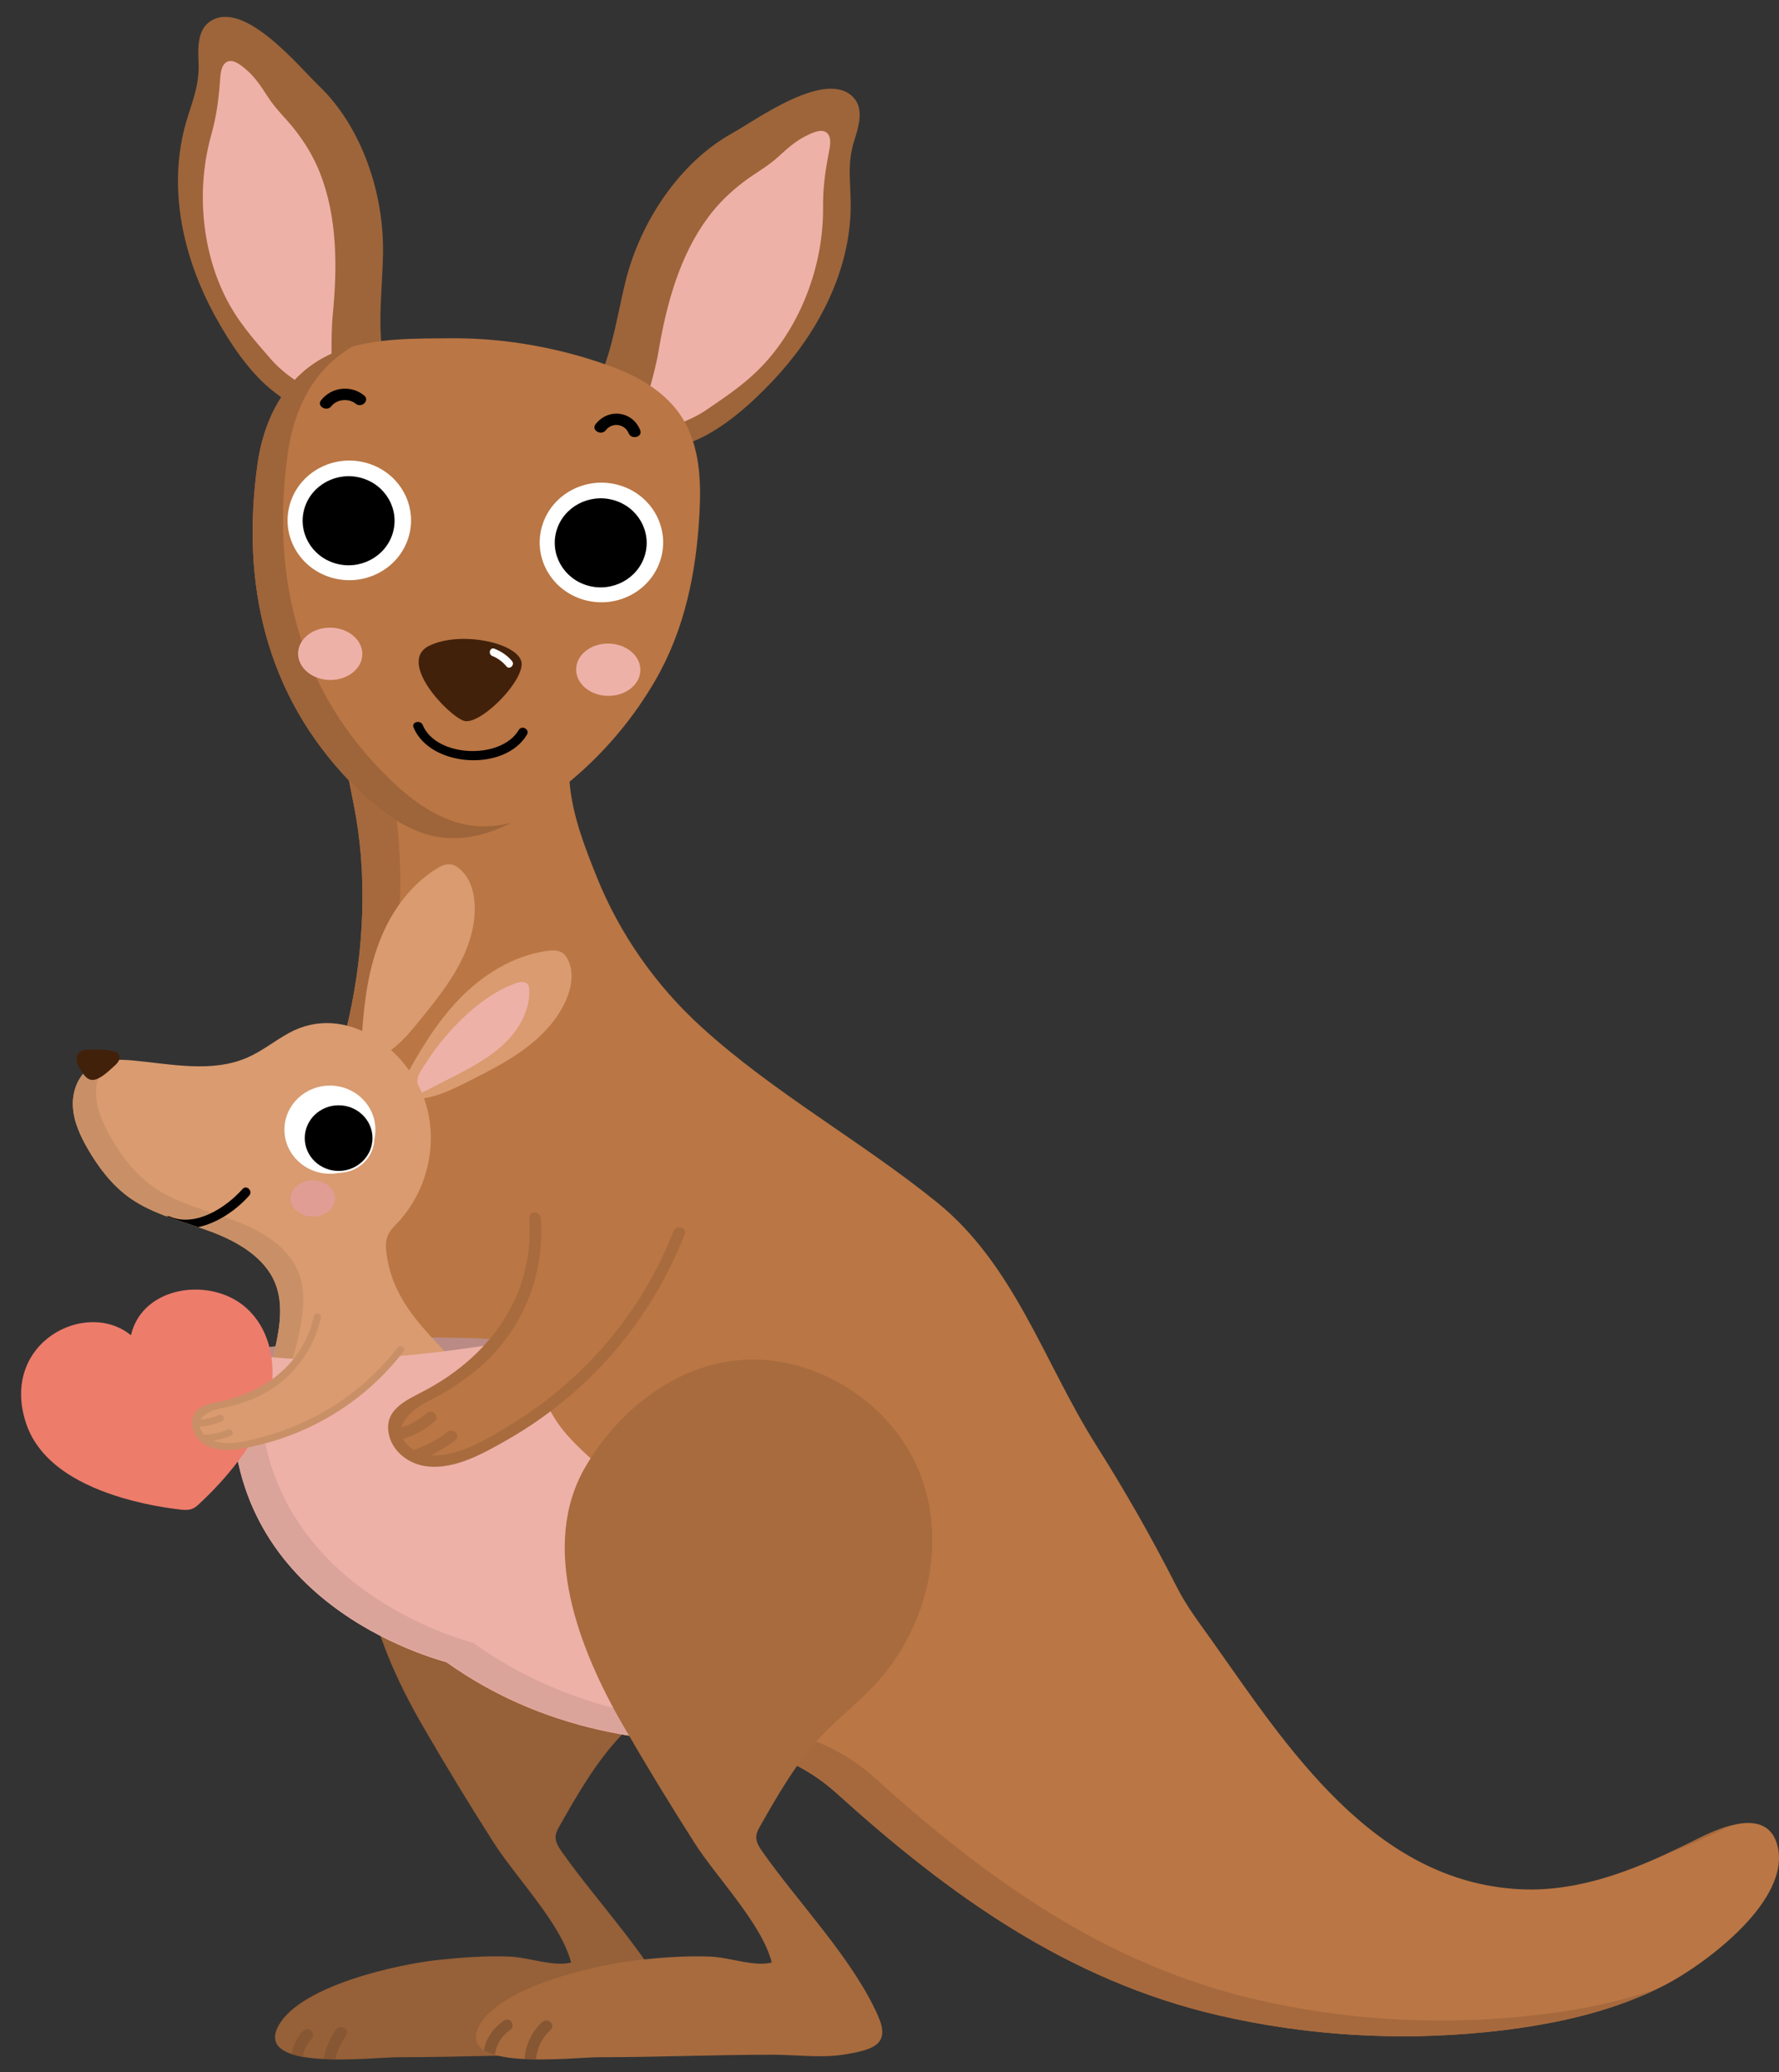 <?xml version="1.0" encoding="UTF-8"?><svg xmlns="http://www.w3.org/2000/svg" xmlns:xlink="http://www.w3.org/1999/xlink" height="1217.3" preserveAspectRatio="xMidYMid meet" version="1.0" viewBox="-12.4 -9.9 1045.4 1217.3" width="1045.4" zoomAndPan="magnify"><rect x="-12.4" y="-9.9" width="1045.4" height="1217.3" fill="#333333" stroke="none"/><defs><clipPath id="a"><path d="M 156 352 L 1032.988 352 L 1032.988 1187 L 156 1187 Z M 156 352"/></clipPath></defs><g><g><path d="M 235.547 1003.262 C 210.113 959.234 186.344 898.57 213.734 851.781 C 231.723 821.055 262.004 795.484 298.004 789.895 C 344.227 782.723 392.422 812.148 409.695 854.301 C 426.969 896.453 414.617 947.312 382.957 980.715 C 373.32 990.887 362.117 999.582 352.496 1009.77 C 337.734 1025.398 327.043 1044.148 316.492 1062.699 C 315.375 1064.66 314.23 1066.711 314.086 1068.949 C 313.863 1072.32 315.914 1075.391 317.883 1078.191 C 339.094 1108.281 370.773 1140.879 385.594 1174.27 C 392.867 1190.66 383.992 1194.238 365.512 1197.141 C 351.855 1199.289 337.629 1197.219 323.891 1197.219 C 289.488 1197.219 255.621 1198.691 221.355 1198.691 C 206.762 1198.691 135.535 1207.469 151.551 1179.641 C 164.938 1156.391 221.789 1143.98 245.207 1141.512 C 259.145 1140.039 273.285 1138.98 287.312 1139.57 C 298.57 1140.051 312.801 1145.68 323.184 1143.059 C 317.449 1120.371 290.977 1093.398 277.805 1072.781 C 263.199 1049.91 249.105 1026.73 235.547 1003.262" fill="#966038"/></g><g><path d="M 185.09 1182.512 C 181.418 1187.832 178.969 1193.629 177.664 1199.762 C 179.926 1199.879 182.23 1199.949 184.551 1199.98 C 185.773 1194.961 187.914 1190.25 190.965 1185.832 C 193.402 1182.301 187.516 1178.988 185.09 1182.512" fill="#875632"/></g><g><path d="M 165.832 1183.23 C 162.098 1187.129 159.812 1191.852 159.055 1196.84 C 161.047 1197.512 163.25 1198.059 165.648 1198.48 C 166.047 1194.621 167.711 1190.949 170.641 1187.891 C 173.613 1184.781 168.816 1180.109 165.832 1183.23" fill="#875632"/></g><g clip-path="url(#a)"><path d="M 1014.762 1118.781 C 1027.84 1104.27 1036.488 1087.852 1031.621 1072.789 C 1025.121 1052.711 999.727 1063.129 986.27 1069.871 C 953.508 1086.27 918.566 1101.871 880.766 1099.988 C 794.656 1095.691 743.801 1016.172 700.371 954.785 C 692.758 944.02 685.133 934.254 679.203 922.586 C 664.387 893.434 649.012 866.441 631.496 838.711 C 601.25 790.816 583.828 733.32 538.164 696.418 C 493.406 660.242 442.125 632.102 399.578 593.281 C 372.84 568.883 351.809 538.812 338.43 505.664 C 331.23 487.828 323.863 468.875 322.305 449.621 C 320.816 431.188 328.148 417.332 320.277 400.023 C 306.645 370.047 269.207 349.828 235.969 352.887 C 165.668 359.359 189.871 428.441 196.938 470.715 C 203.762 511.539 200.734 555.512 190.895 595.676 C 180.941 636.301 168.844 676.504 161.961 717.855 C 153.832 766.699 152.863 817.887 169.934 864.516 C 191.133 922.406 239.914 969.355 298.281 993.344 C 329.203 1006.051 362.766 1012.59 396.316 1013.25 C 427.602 1013.859 456.352 1022.949 479.242 1043.629 C 545.137 1103.141 614.66 1153.418 703.637 1174.051 C 754.738 1185.898 807.918 1189.199 860.18 1184 C 895.633 1180.469 933.395 1173.059 965.699 1156.41 C 978.668 1149.73 999.668 1135.52 1014.762 1118.781" fill="#ba7644"/></g><g><path d="M 1004.469 1062.641 C 997.809 1064.41 991.227 1067.391 986.27 1069.871 C 979.586 1073.219 972.805 1076.52 965.93 1079.66 C 979.121 1074.801 991.953 1068.828 1004.469 1062.641" fill="#a6693d"/></g><g><path d="M 882.375 1174.781 C 830.113 1179.988 776.934 1176.68 725.836 1164.832 C 636.855 1144.211 567.332 1093.922 501.438 1034.41 C 478.551 1013.738 449.797 1004.648 418.512 1004.031 C 384.965 1003.371 351.398 996.836 320.477 984.125 C 262.109 960.137 213.328 913.191 192.133 855.301 C 175.059 808.672 176.027 757.484 184.156 708.641 C 191.039 667.285 203.137 627.086 213.09 586.461 C 222.934 546.297 225.957 502.32 219.137 461.5 C 213.473 427.621 196.852 376.562 226.629 354.27 C 167.996 365.914 190.207 430.453 196.938 470.715 C 203.762 511.539 200.734 555.512 190.895 595.676 C 180.941 636.301 168.844 676.504 161.961 717.855 C 153.832 766.699 152.863 817.887 169.934 864.516 C 191.133 922.406 239.914 969.355 298.281 993.344 C 329.203 1006.051 362.766 1012.59 396.316 1013.25 C 427.602 1013.859 456.352 1022.949 479.242 1043.629 C 545.137 1103.141 614.66 1153.418 703.637 1174.051 C 754.738 1185.898 807.918 1189.199 860.18 1184 C 894.148 1180.621 930.227 1173.648 961.605 1158.43 C 936.02 1167.441 908.57 1172.168 882.375 1174.781" fill="#a6693d"/></g><g><path d="M 126.605 784.18 C 126.605 784.18 199.738 771.184 290.637 777.59 L 243.77 865.285 L 138.891 830.684 L 126.605 784.18" fill="#ba8b84"/></g><g><path d="M 199.855 604.891 C 200.945 585.383 202.742 565.691 209.141 547.168 C 215.539 528.641 226.977 511.176 243.914 500.578 C 246.461 498.984 249.363 497.504 252.367 497.898 C 254.406 498.168 256.227 499.281 257.77 500.594 C 263.91 505.816 266.297 514.133 266.57 522.043 C 267.008 534.594 262.895 546.98 256.805 558.066 C 250.719 569.152 242.695 579.109 234.715 589.008 C 227.66 597.758 220.188 606.828 209.742 611.402 L 199.855 604.891" fill="#d99b6f"/></g><g><path d="M 224.164 625.926 C 233.512 608.617 243.586 591.426 257.344 577.145 C 271.098 562.863 288.984 551.57 308.934 548.742 C 311.934 548.316 315.211 548.137 317.773 549.703 C 319.512 550.766 320.691 552.512 321.535 554.328 C 324.883 561.547 323.492 570.074 320.352 577.383 C 315.371 588.977 306.324 598.59 296.035 606.227 C 285.746 613.863 274.184 619.699 262.684 625.492 C 252.516 630.617 241.832 635.867 230.367 635.828 L 224.164 625.926" fill="#d99b6f"/></g><g><path d="M 231.742 630.602 C 232.914 628.785 232.566 624.105 233.594 621.746 C 234.691 619.219 236.41 616.812 237.906 614.492 C 241.594 608.766 245.641 603.281 250.152 598.129 C 260.965 585.77 274.512 573.691 290.324 567.84 C 292.781 566.93 296.02 566.344 297.652 568.34 C 298.441 569.301 298.586 570.605 298.625 571.828 C 299.035 583.914 292.363 595.406 283.367 603.785 C 274.375 612.164 263.184 617.922 252.152 623.574 C 244.254 627.621 236.352 631.668 228.449 635.719 C 228.449 635.719 231.742 630.605 231.742 630.602" fill="#edb1a8"/></g><g><path d="M 269.078 874.43 C 278.676 858.418 280.211 837.891 273.312 819.074 C 260.867 785.129 220.699 769.285 214.824 727.246 C 214.266 723.234 214.02 718.98 215.781 715.312 C 217.051 712.66 219.254 710.562 221.281 708.398 C 238.82 689.703 245.246 661.848 237.59 637.695 C 227.816 606.867 190.836 578.348 157.02 597.16 C 148.809 601.727 141.434 607.727 132.789 611.477 C 112.316 620.359 88.711 615.32 66.383 613.172 C 57.832 612.348 48.574 612.133 41.359 616.66 C 33.566 621.555 29.969 631.18 30.445 640.168 C 30.922 649.156 34.867 657.629 39.441 665.465 C 45.77 676.305 53.594 686.574 63.98 693.91 C 77.781 703.66 94.93 707.516 110.891 713.398 C 126.855 719.281 143.086 728.566 149.324 743.969 C 154.156 755.902 152.09 769.316 149.359 781.859 C 141.988 815.715 113.496 868.402 152.871 891.977 C 176.398 906.062 219.359 908.051 244.379 896.488 C 255.266 891.453 263.523 883.699 269.078 874.43" fill="#d99b6f"/></g><g><path d="M 166.477 885.387 C 127.102 861.809 155.594 809.121 162.965 775.27 C 165.695 762.727 167.762 749.312 162.93 737.379 C 156.691 721.977 140.461 712.691 124.496 706.809 C 108.535 700.926 91.387 697.07 77.586 687.32 C 67.203 679.98 59.375 669.715 53.047 658.871 C 48.473 651.039 44.527 642.566 44.051 633.578 C 43.66 626.219 46.047 618.477 51.188 613.211 C 47.695 613.754 44.348 614.785 41.359 616.66 C 33.566 621.555 29.969 631.18 30.445 640.168 C 30.922 649.156 34.867 657.629 39.441 665.465 C 45.77 676.305 53.594 686.574 63.98 693.91 C 77.781 703.66 94.93 707.516 110.891 713.398 C 126.855 719.281 143.086 728.566 149.324 743.969 C 154.156 755.902 152.09 769.316 149.359 781.859 C 141.988 815.715 113.496 868.402 152.871 891.977 C 176.398 906.062 219.359 908.051 244.379 896.488 C 247.074 895.242 249.605 893.828 251.977 892.266 C 226.539 901.062 188.223 898.406 166.477 885.387" fill="#c99067"/></g><g><path d="M 208.195 653.762 C 208.195 668.062 196.227 679.656 181.465 679.656 C 166.703 679.656 154.738 668.062 154.738 653.762 C 154.738 639.457 166.703 627.863 181.465 627.863 C 196.227 627.863 208.195 639.457 208.195 653.762" fill="#fff"/></g><g><path d="M 207.055 658.719 C 207.055 669.672 197.891 678.555 186.586 678.555 C 175.277 678.555 166.109 669.672 166.109 658.719 C 166.109 647.766 175.277 638.883 186.586 638.883 C 197.891 638.883 207.055 647.766 207.055 658.719" fill="inherit"/></g><g><path d="M 186.586 639.434 C 175.609 639.434 166.68 648.086 166.68 658.719 C 166.68 669.352 175.609 678.004 186.586 678.004 C 197.562 678.004 206.488 669.352 206.488 658.719 C 206.488 648.086 197.562 639.434 186.586 639.434 Z M 186.586 679.105 C 174.98 679.105 165.543 669.961 165.543 658.719 C 165.543 647.477 174.98 638.336 186.586 638.336 C 198.188 638.336 207.625 647.477 207.625 658.719 C 207.625 669.961 198.188 679.105 186.586 679.105" fill="#fff"/></g><g><path d="M 54.773 616.352 C 51.898 618.93 47.473 623.277 43.613 624.316 C 39.141 625.523 36.719 621.547 34.594 618.027 C 33.707 616.559 32.887 615.008 32.621 613.324 C 32.352 611.641 32.711 609.785 33.926 608.559 C 35.535 606.93 38.117 606.773 40.441 606.723 C 45.137 606.621 49.91 606.527 54.441 607.723 C 55.379 607.969 56.344 608.297 57.004 608.984 C 58.012 610.027 58.062 611.691 57.496 613.016 C 56.926 614.336 55.855 615.383 54.773 616.352" fill="#42210b"/></g><g><path d="M 184.5 694.164 C 184.5 700.047 178.645 704.816 171.418 704.816 C 164.195 704.816 158.34 700.047 158.34 694.164 C 158.34 688.281 164.195 683.512 171.418 683.512 C 178.645 683.512 184.5 688.281 184.5 694.164" fill="#e09d94"/></g><g><path d="M 396.461 915.309 C 381.672 892.238 362.5 871.902 342.035 853.434 C 332.324 844.664 321.836 835.895 314.594 824.977 C 308.836 816.297 307.477 810.273 300.812 805.664 C 295.637 788.773 291.008 777.637 291.008 777.637 C 169.25 798.551 126.961 783.793 126.961 783.793 C 104.344 918.227 223.77 959.324 249.949 966.66 C 264.941 977.316 281.195 986.32 298.281 993.344 C 329.203 1006.051 362.766 1012.59 396.316 1013.25 C 405.141 1013.422 413.754 1014.301 422.098 1015.891 C 427.324 980.641 416.289 946.238 396.461 915.309" fill="#edb1a8"/></g><g><path d="M 411.93 1002.238 C 378.383 1001.488 344.836 994.863 313.953 982.07 C 296.902 975.012 280.684 965.977 265.734 955.293 C 240.238 948.125 128.555 909.523 141.02 786.254 C 131.266 784.891 126.961 783.398 126.961 783.398 C 104.379 917.629 223.402 958.809 249.828 966.234 C 264.781 976.918 280.996 985.953 298.047 993.016 C 328.934 1005.801 362.477 1012.43 396.023 1013.18 C 404.848 1013.379 413.457 1014.27 421.797 1015.891 C 422.453 1011.539 422.859 1007.211 423.035 1002.891 C 419.371 1002.559 415.676 1002.32 411.93 1002.238" fill="#dba49b"/></g><g><path d="M 386.66 714.301 C 365.809 769.117 322.523 815.59 268.371 841.289 C 257.711 846.352 245.574 850.707 234.191 847.449 C 222.805 844.191 214.555 829.883 221.684 820.688 C 224.34 817.262 228.457 815.254 232.387 813.281 C 245.887 806.508 258.992 798.707 269.953 788.504 C 292.66 767.359 304.789 736.004 302.012 705.609 L 386.66 714.301" fill="#ba7644"/></g><g><path d="M 305.41 705.699 C 307.297 731.973 299.574 758.348 282.941 779.312 C 273.891 790.723 262.449 799.832 249.918 807.465 C 241.605 812.527 232.082 815.559 226.262 823.293 C 224.781 825.258 223.836 827.086 223.391 828.828 C 228.922 826.977 233.902 824.18 238.367 820.355 C 241.641 817.551 246.387 822.273 243.105 825.086 C 237.555 829.844 231.289 833.316 224.312 835.48 C 225.238 837.141 226.688 838.789 228.656 840.477 C 229.387 841.105 230.137 841.633 230.895 842.113 C 231.242 841.789 231.676 841.52 232.211 841.336 C 238.844 839.051 244.953 835.711 250.426 831.418 C 253.809 828.77 258.57 833.48 255.164 836.148 C 250.598 839.734 245.738 842.672 240.52 845.051 C 241.723 845.125 242.953 845.145 244.238 845.094 C 259.742 844.488 275.465 834.559 288.254 826.758 C 302.492 818.074 315.691 807.836 327.68 796.406 C 352.281 772.949 371.18 744.621 383.395 713.375 C 384.938 709.43 391.477 711.246 389.926 715.223 C 376.562 749.402 355.562 780.285 327.977 805.281 C 314.762 817.254 300.137 827.844 284.496 836.664 C 271.266 844.129 255.199 853.156 239.266 851.668 C 228.16 850.633 217.715 842.898 215.914 831.746 C 213.559 817.121 228.012 812.098 238.789 806.191 C 277.41 785.035 301.758 749.395 298.609 705.52 C 298.309 701.293 305.109 701.492 305.41 705.699" fill="#a86b3e"/></g><g><path d="M 353.469 1003.262 C 328.035 959.234 304.266 898.57 331.652 851.781 C 349.641 821.055 379.922 795.484 415.926 789.895 C 462.145 782.723 510.344 812.148 527.613 854.301 C 544.887 896.453 532.539 947.312 500.879 980.715 C 491.238 990.887 480.035 999.582 470.414 1009.77 C 455.656 1025.398 444.961 1044.148 434.41 1062.699 C 433.293 1064.66 432.152 1066.711 432.004 1068.949 C 431.781 1072.32 433.832 1075.391 435.801 1078.191 C 457.012 1108.281 488.695 1140.879 503.512 1174.27 C 510.789 1190.66 501.91 1194.238 483.43 1197.141 C 469.773 1199.289 455.551 1197.219 441.809 1197.219 C 407.41 1197.219 373.539 1198.691 339.277 1198.691 C 324.684 1198.691 253.453 1207.469 269.473 1179.641 C 282.859 1156.391 339.707 1143.98 363.125 1141.512 C 377.062 1140.039 391.207 1138.98 405.23 1139.57 C 416.492 1140.051 430.719 1145.68 441.102 1143.059 C 435.367 1120.371 408.898 1093.398 395.727 1072.781 C 381.117 1049.91 367.027 1026.73 353.469 1003.262" fill="#a86b3e"/></g><g><path d="M 283.84 1177.121 C 277.559 1181.281 273.266 1187.539 271.914 1194.551 C 273.691 1195.668 275.898 1196.582 278.434 1197.309 C 279.078 1191.52 282.066 1186.262 287.273 1182.809 C 290.867 1180.43 287.469 1174.719 283.84 1177.121" fill="#875632"/></g><g><path d="M 306.305 1177.969 C 299.859 1183.891 296.383 1191.551 295.895 1199.781 C 298.09 1199.891 300.324 1199.949 302.57 1199.98 C 302.996 1193.398 306.047 1187.289 311.117 1182.629 C 314.301 1179.711 309.484 1175.059 306.305 1177.969" fill="#875632"/></g><g><path d="M 217.051 215.137 C 207.809 192.762 212.031 165.891 212.652 140.09 C 213.531 103.43 199.84 64.172 174.926 40.441 C 163.277 29.34 131.508 -9.871 111.613 2.328 C 103.141 7.52 103.996 19.09 104.305 27.648 C 104.848 42.621 98.613 53.789 95.324 68.18 C 86.84 105.301 96.449 143.48 113.582 175.051 C 122.445 191.379 134.527 209.688 149.039 220.613 C 158.672 227.863 175.898 241.613 186.051 241.816 L 217.051 215.137" fill="#9e653a"/></g><g><path d="M 181.766 223.941 C 183.328 207.402 181.551 191.289 183.172 174.621 C 185.91 146.391 185.766 117.328 175.57 91.551 C 171.859 82.148 166.859 74 160.832 66.281 C 155.672 59.672 149.527 54.109 144.98 46.988 C 141.477 41.52 137.598 35.641 132.77 31.422 C 130.023 29.02 124.902 24.48 121.082 26.391 C 117.18 28.352 117.156 34.27 116.855 38.078 C 115.984 49.23 114.812 58.379 111.688 69.559 C 103.039 100.539 105.973 135.57 119.5 163.441 C 126.742 178.359 136.27 189.031 146.73 201.039 C 154.68 210.168 167.301 218.711 181.766 223.941" fill="#edb1a8"/></g><g><path d="M 331.227 227.109 C 346.027 207.734 348.977 180.711 355.133 155.602 C 363.879 119.93 387.402 85.309 417.715 68.469 C 431.887 60.602 472.883 30.48 488.934 47.172 C 495.77 54.27 491.91 65.262 489.371 73.461 C 484.93 87.801 488.031 100.141 487.445 114.879 C 485.938 152.859 466.648 187.43 441.809 213.762 C 428.961 227.379 412.48 242.117 395.582 249.121 C 384.367 253.77 364.105 262.832 354.23 260.535 L 331.227 227.109" fill="#9e653a"/></g><g><path d="M 363.055 244.297 C 365.875 227.914 371.812 212.77 374.609 196.238 C 379.348 168.262 387.098 140.191 403.707 117.762 C 409.758 109.578 416.73 102.922 424.578 96.941 C 431.301 91.82 438.699 87.941 444.961 82.18 C 449.785 77.738 455.078 73.012 460.852 70.121 C 464.137 68.469 470.281 65.328 473.473 68.121 C 476.734 70.969 475.211 76.711 474.5 80.461 C 472.426 91.469 471.164 100.609 471.258 112.191 C 471.516 144.27 459.504 177.441 439.125 201.074 C 428.211 213.734 416.203 221.707 402.941 230.754 C 392.859 237.629 378.414 242.793 363.055 244.297" fill="#edb1a8"/></g><g><path d="M 262.629 481.895 C 253.113 483.23 243.328 482.445 233.562 478.621 C 218.184 472.598 205.375 461.699 193.996 450.004 C 143.332 397.934 129.109 332.113 138.98 262.438 C 143.094 233.434 157.918 206.434 187.574 195.871 C 208.227 188.512 231.652 188.988 253.305 188.828 C 285.363 188.609 319.105 194.891 348.965 206.227 C 364.566 212.145 379.477 221.391 388.273 235.211 C 398.918 251.945 399.672 272.684 398.637 291.758 C 396.781 326.07 390.156 359.598 372.688 389.801 C 360.191 411.402 343.906 430.938 324.723 447.305 C 307.262 462.203 286.348 478.566 262.629 481.895" fill="#ba7644"/></g><g><path d="M 280.465 474.98 C 270.949 476.312 261.168 475.527 251.402 471.703 C 236.02 465.68 223.215 454.781 211.836 443.09 C 161.172 391.016 146.945 325.195 156.82 255.52 C 160.43 230.043 172.316 206.125 195.246 193.52 C 192.656 194.199 190.094 194.969 187.574 195.871 C 157.918 206.434 143.094 233.434 138.98 262.438 C 129.109 332.113 143.332 397.934 193.996 450.004 C 205.375 461.699 218.184 472.598 233.562 478.621 C 243.328 482.445 253.113 483.23 262.629 481.895 C 271.512 480.648 280.004 477.574 288.066 473.43 C 285.566 474.078 283.035 474.617 280.465 474.98" fill="#9e643a"/></g><g><path d="M 158.078 285.867 C 152.41 304.484 163.391 324.023 182.605 329.52 C 201.816 335.012 221.988 324.371 227.656 305.758 C 233.324 287.145 222.348 267.602 203.133 262.109 C 183.922 256.617 163.75 267.254 158.078 285.867" fill="#fff"/></g><g><path d="M 165.809 288.414 C 161.465 302.672 169.875 317.641 184.594 321.848 C 199.309 326.055 214.758 317.906 219.102 303.648 C 223.441 289.391 215.031 274.422 200.316 270.215 C 185.602 266.008 170.148 274.156 165.809 288.414" fill="inherit"/></g><g><path d="M 166.547 288.625 C 162.332 302.465 170.523 317.047 184.809 321.129 C 199.094 325.215 214.145 317.277 218.359 303.438 C 222.574 289.598 214.383 275.016 200.098 270.934 C 185.812 266.848 170.762 274.785 166.547 288.625 Z M 165.066 288.203 C 169.523 273.57 185.434 265.184 200.535 269.5 C 215.637 273.816 224.297 289.23 219.84 303.859 C 215.383 318.492 199.473 326.883 184.371 322.562 C 169.273 318.246 160.613 302.832 165.066 288.203" fill="#fff"/></g><g><path d="M 162.77 373.832 C 162.594 382.32 170.898 389.367 181.32 389.574 C 191.742 389.777 200.336 383.062 200.516 374.578 C 200.691 366.09 192.387 359.043 181.965 358.836 C 171.543 358.633 162.949 365.348 162.77 373.832" fill="#edb1a8"/></g><g><path d="M 182.324 228.715 C 185.586 224.559 192.57 223.961 196.641 227.281 C 200.078 230.09 205.078 225.293 201.613 222.465 C 193.801 216.082 182.395 217.453 176.25 225.277 C 173.512 228.77 179.617 232.164 182.324 228.715" fill="inherit"/></g><g><path d="M 343.625 242.805 C 347.285 238.039 354.816 239.102 357.012 244.609 C 358.629 248.656 365.43 246.895 363.793 242.797 C 359.293 231.523 344.977 229.707 337.551 239.367 C 334.848 242.887 340.949 246.285 343.625 242.805" fill="inherit"/></g><g><path d="M 326.156 383.176 C 325.977 391.66 334.281 398.711 344.703 398.914 C 355.129 399.121 363.719 392.406 363.898 383.918 C 364.074 375.43 355.77 368.383 345.348 368.18 C 334.926 367.973 326.336 374.688 326.156 383.176" fill="#edb1a8"/></g><g><path d="M 306.227 298.852 C 300.555 317.469 311.535 337.008 330.75 342.5 C 349.961 347.992 370.133 337.355 375.801 318.742 C 381.473 300.129 370.492 280.586 351.277 275.094 C 332.066 269.602 311.895 280.238 306.227 298.852" fill="#fff"/></g><g><path d="M 313.953 301.398 C 309.609 315.656 318.02 330.625 332.738 334.832 C 347.453 339.039 362.902 330.891 367.246 316.633 C 371.59 302.375 363.18 287.406 348.461 283.199 C 333.746 278.992 318.297 287.141 313.953 301.398" fill="inherit"/></g><g><path d="M 314.691 301.609 C 310.48 315.449 318.672 330.031 332.953 334.113 C 347.238 338.199 362.289 330.262 366.504 316.422 C 370.719 302.582 362.527 288 348.242 283.918 C 333.957 279.832 318.906 287.77 314.691 301.609 Z M 313.215 301.188 C 317.668 286.555 333.578 278.164 348.68 282.484 C 363.781 286.801 372.441 302.215 367.984 316.844 C 363.531 331.477 347.617 339.867 332.52 335.551 C 317.418 331.23 308.758 315.816 313.215 301.188" fill="#fff"/></g><g><path d="M 260.199 413.566 C 251.012 410.586 220.539 378.773 239.934 369.418 C 259.328 360.066 295.156 368.574 294.164 380.773 C 293.176 392.977 268.91 416.398 260.199 413.566" fill="#42210b"/></g><g><path d="M 276.953 375.504 C 280.242 376.801 283.008 378.949 285.227 381.609 C 287.09 383.836 290.32 380.668 288.477 378.461 C 285.727 375.168 282.207 372.801 278.176 371.211 C 275.434 370.133 274.246 374.438 276.953 375.504" fill="#fff"/></g><g><path d="M 230.613 417.457 C 240.277 440.84 284.168 443.812 297.273 421.652 C 299.062 418.633 294.242 415.902 292.457 418.926 C 281.969 436.66 243.887 435.117 235.996 416.02 C 234.68 412.832 229.277 414.223 230.613 417.457" fill="inherit"/></g><g><path d="M 104.113 711.02 C 115.73 708.508 126.746 700.734 134.074 692.438 C 136.395 689.805 132.469 685.965 130.129 688.613 C 120.668 699.328 102.602 711.301 87.457 704.824 C 86.766 704.527 86.094 704.52 85.492 704.684 C 91.613 706.953 97.898 708.926 104.113 711.02" fill="inherit"/></g><g><path d="M 99.273 876.883 C 100.328 876.641 101.289 876.227 102.246 875.602 C 102.824 875.223 103.398 874.77 103.992 874.23 C 104.188 874.047 104.387 873.859 104.59 873.66 C 105.902 872.367 107.285 871.145 108.602 869.855 C 111.238 867.281 113.805 864.637 116.301 861.918 C 117.129 861.012 117.953 860.098 118.766 859.176 C 122.898 854.5 126.848 849.605 130.477 844.469 C 134.102 839.332 137.402 833.949 140.238 828.293 C 150.992 806.828 151.656 776.098 132.527 758.676 C 111.969 739.953 71.344 745.137 64.543 774.543 C 38.301 752.988 -12.418 778.73 2.789 825.863 C 10.836 850.797 37.062 863.422 59.59 870.109 C 67.914 872.578 76.391 874.422 84.906 875.762 C 87.949 876.238 91.004 876.652 94.059 876.988 C 94.953 877.09 95.766 877.145 96.523 877.148 C 97.527 877.156 98.43 877.074 99.273 876.883" fill="#ed7c6b"/></g><g><path d="M 222.973 782.941 C 200.871 812.105 166.891 832.578 130.117 838.883 C 122.879 840.125 114.887 840.703 108.684 836.875 C 102.484 833.047 100.105 823.16 105.977 818.871 C 108.16 817.273 110.969 816.762 113.652 816.242 C 122.887 814.449 132.066 811.984 140.395 807.73 C 157.648 798.914 170.41 782.27 174.133 763.719 L 222.973 782.941" fill="#d99b6f"/></g><g><path d="M 176.141 764.336 C 172.617 780.285 163.355 794.699 149.75 804.414 C 142.344 809.703 133.922 813.227 125.117 815.688 C 119.273 817.32 113.07 817.547 108.238 821.184 C 107.008 822.105 106.125 823.035 105.551 824 C 109.168 823.816 112.629 822.98 115.961 821.441 C 118.406 820.316 120.395 823.918 117.945 825.047 C 113.801 826.953 109.461 827.98 104.922 828.113 C 105.18 829.258 105.75 830.477 106.625 831.809 C 106.949 832.305 107.301 832.738 107.668 833.152 C 107.934 833.02 108.238 832.93 108.586 832.906 C 112.941 832.648 117.168 831.676 121.184 830.031 C 123.664 829.016 125.664 832.609 123.168 833.633 C 119.812 835.008 116.402 835.949 112.879 836.496 C 113.578 836.742 114.309 836.957 115.082 837.141 C 124.414 839.355 135.527 836.055 144.52 833.535 C 154.531 830.73 164.195 826.828 173.352 822.02 C 192.141 812.141 208.398 798.418 221.195 781.848 C 222.809 779.758 226.383 781.926 224.754 784.031 C 210.758 802.156 192.797 817.051 171.957 827.348 C 161.977 832.281 151.398 836.156 140.531 838.809 C 131.336 841.055 120.18 843.762 110.961 840.23 C 104.535 837.77 99.684 831.434 100.586 824.496 C 101.77 815.402 111.262 814.812 118.719 813.086 C 145.445 806.906 166.238 789.734 172.125 763.102 C 172.691 760.531 176.703 761.781 176.141 764.336" fill="#c99067"/></g></g></svg>